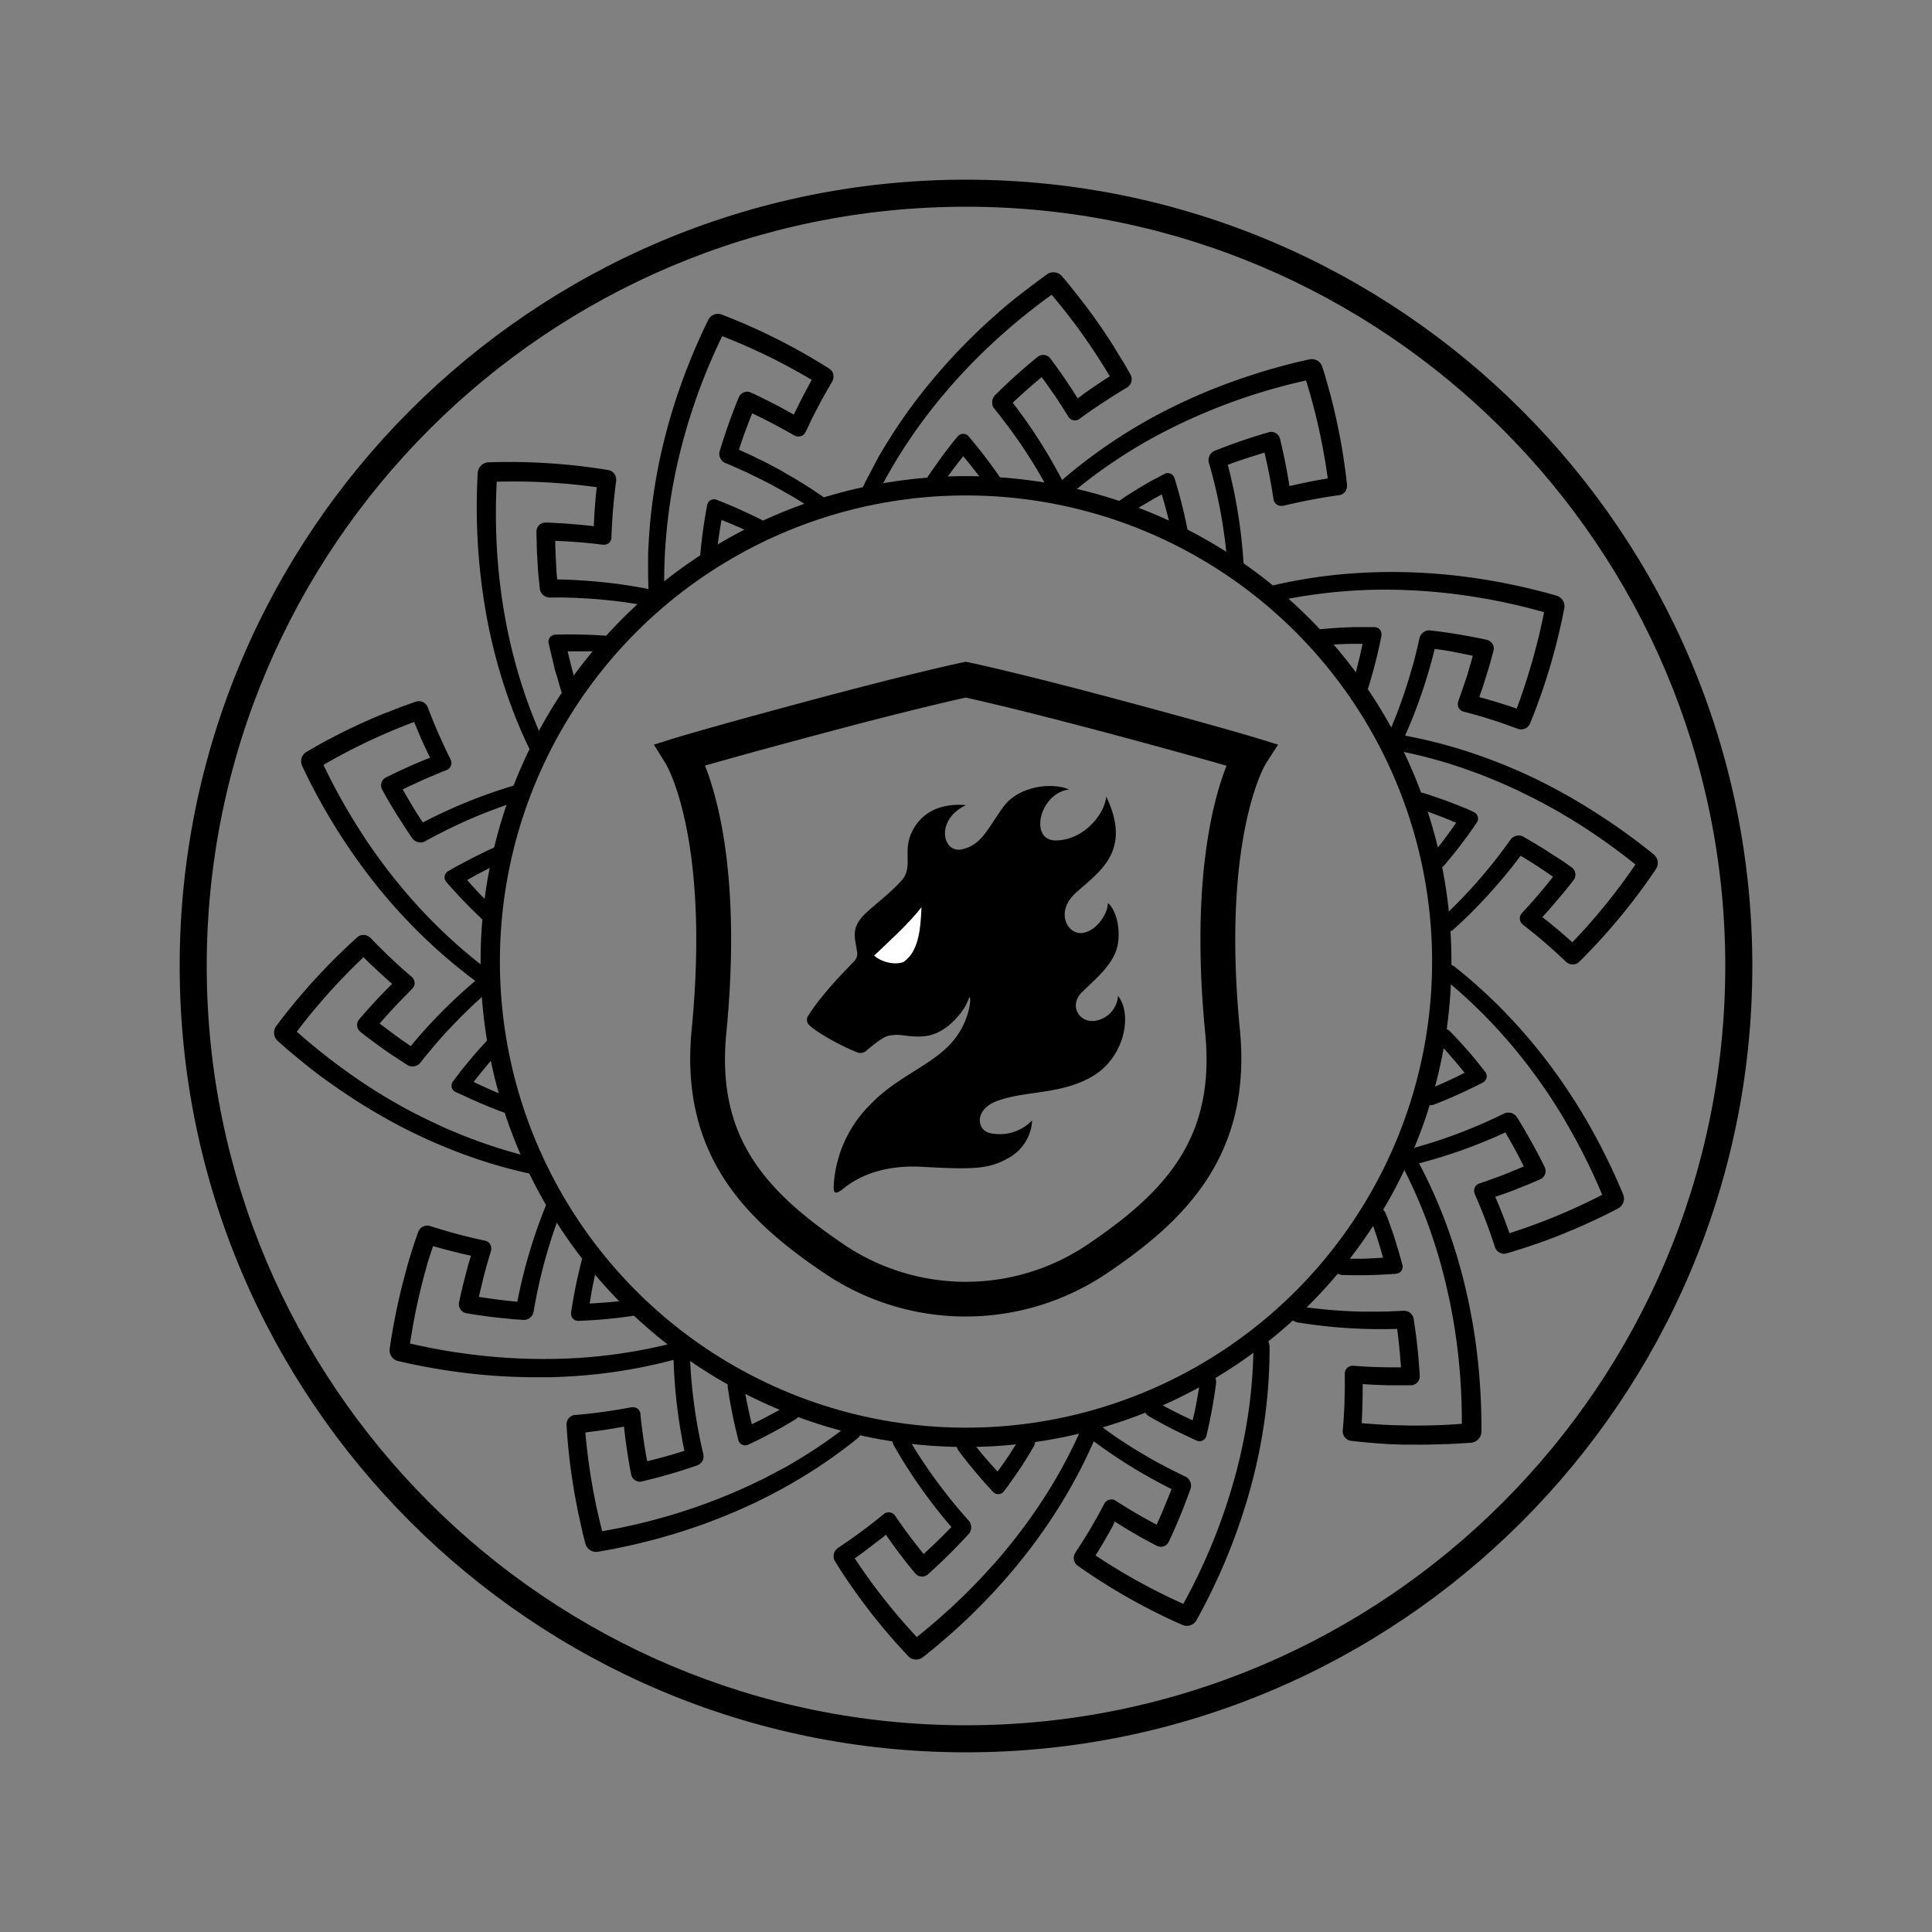 <svg xmlns="http://www.w3.org/2000/svg" id="Calque_1" data-name="Calque 1" viewBox="0 0 500 500"><rect x="0" y="0" width="500" height="500" fill="#808080" stroke="none"/><g><path d="M250,453.5C137.79,453.5,46.5,362.21,46.5,250S137.79,46.5,250,46.5,453.5,137.79,453.5,250,362.21,453.5,250,453.5Zm0-400C141.65,53.5,53.5,141.65,53.5,250S141.65,446.5,250,446.5,446.5,358.35,446.5,250,358.35,53.5,250,53.5Z"></path><g><g><path d="M381.38,210.15h0a1.92,1.92,0,0,1,1,1,1.74,1.74,0,0,1,0,1.38l0,0a2.24,2.24,0,0,1-.2.37c-.67,1-1.34,1.93-2,2.87s-1.39,1.88-2.08,2.8c-1.38,1.84-2.86,3.63-4.31,5.36a2.8,2.8,0,0,1-1.57.88,2.92,2.92,0,0,1-1.78-.19,1.54,1.54,0,0,1-.56-2.53q1.81-2.17,3.58-4.47c.57-.76,1.15-1.53,1.72-2.32s1.14-1.57,1.68-2.37c-.9-.38-1.79-.75-2.69-1.11l-1.34-.53-1.36-.51-2.69-1c-.9-.31-1.81-.61-2.71-.9a1.55,1.55,0,0,1-.89-2.43,3,3,0,0,1,3.21-1.21l1.63.52,1.62.55c1.08.37,2.18.75,3.27,1.16s2.15.82,3.23,1.26c.55.22,1.09.43,1.63.66Z"></path><path d="M329.42,151.51a131.7,131.7,0,0,1,17.19-2.83,143,143,0,0,1,18.14-.58,151.56,151.56,0,0,1,18.84,1.79,160.49,160.49,0,0,1,19.25,4.27,2.87,2.87,0,0,1,2,3.25q-.39,2-.81,3.93c-.29,1.3-.6,2.6-.91,3.88l-.47,1.91-.52,1.91c-.34,1.27-.69,2.52-1.06,3.76-.77,2.51-1.53,4.94-2.4,7.36-.44,1.21-.86,2.39-1.31,3.58s-.93,2.36-1.4,3.52a2.21,2.21,0,0,1-.45.7,2.5,2.5,0,0,1-2.47.73l-.23-.08-3.49-1.26c-1.16-.41-2.34-.79-3.5-1.16-2.31-.75-4.68-1.41-7-2l-.22-.07a2,2,0,0,1-1.12-1h0a1.51,1.51,0,0,1-.14-.35l0-.07a1.65,1.65,0,0,1-.06-.32,2.43,2.43,0,0,1,0-.27,1.75,1.75,0,0,1,.07-.44.94.94,0,0,1,.07-.22c.35-1,.67-1.91,1-2.87s.65-1.94,1-2.92.6-2,.89-2.95.58-2,.84-3c-1.66-.35-3.29-.67-4.94-1s-3.29-.55-4.91-.78a134.42,134.42,0,0,1-7.66,22.45,130.07,130.07,0,0,1,16.41,4.2,144.49,144.49,0,0,1,16.38,6.51A149.41,149.41,0,0,1,412.46,210,159.89,159.89,0,0,1,428,221.14a2.87,2.87,0,0,1,.56,3.77,158.3,158.3,0,0,1-19.85,24,2.72,2.72,0,0,1-.38.31l-.32.17-.16.06a1.91,1.91,0,0,1-.34.1l-.07,0a2.55,2.55,0,0,1-2.16-.64c-1.82-1.72-3.62-3.37-5.49-5-.93-.79-1.85-1.58-2.8-2.34s-1.89-1.52-2.84-2.26a1.22,1.22,0,0,1-.17-.15,2,2,0,0,1-.54-2.13,1.19,1.19,0,0,1,.08-.2,2.14,2.14,0,0,1,.23-.38l.15-.18c1.4-1.48,2.74-3,4.08-4.56l1-1.18,1-1.19q1-1.2,1.95-2.43c-2.77-1.93-5.56-3.76-8.4-5.45-.67.89-1.34,1.77-2,2.63s-1.39,1.73-2.09,2.57c-1.38,1.69-2.84,3.33-4.28,4.93-.71.79-1.47,1.58-2.21,2.35s-1.48,1.54-2.23,2.29-1.53,1.49-2.29,2.21-1.53,1.44-2.32,2.14a2.94,2.94,0,0,1-3.41.24,1.56,1.56,0,0,1-.22-2.59,131.24,131.24,0,0,0,18.44-20.93,2.81,2.81,0,0,1,.66-.63l.08-.05.24-.13a3.24,3.24,0,0,1,.52-.19h0a2.49,2.49,0,0,1,1.81.24c2.09,1.2,4.23,2.46,6.29,3.79,1,.66,2.1,1.34,3.13,2s2.05,1.41,3.08,2.13h0a2.53,2.53,0,0,1,.71.79,2.35,2.35,0,0,1,.27,1,2.43,2.43,0,0,1-.14.92h0a2.3,2.3,0,0,1-.35.63h0c-1.28,1.67-2.62,3.31-4,4.9l-1,1.19-1,1.17-2.07,2.3c.66.51,1.31,1,2,1.56l1.94,1.61c1.31,1.09,2.56,2.2,3.83,3.34a155,155,0,0,0,16.33-20.14,161.16,161.16,0,0,0-15.33-10.91,147.36,147.36,0,0,0-15.89-8.6l-2-.92c-.67-.3-1.33-.59-2-.87-1.36-.57-2.7-1.12-4-1.65s-2.71-1-4.05-1.5l-1-.35-1-.35-2-.66a129.29,129.29,0,0,0-16.17-4h0a1.54,1.54,0,0,1-1.21-2.3h0a128.48,128.48,0,0,0,5-12.78l.54-1.67c.18-.56.35-1.11.52-1.67.33-1.12.66-2.26,1-3.4s.6-2.29.89-3.45l.42-1.75.39-1.75a2.64,2.64,0,0,1,.25-.66h0a2.11,2.11,0,0,1,.21-.31,1.58,1.58,0,0,1,.12-.15l.12-.13a2.58,2.58,0,0,1,2.06-.75l1.83.22,1.81.24c1.21.17,2.43.36,3.66.56s2.43.42,3.65.66c.62.11,1.24.23,1.85.36l1.83.39h0a2.33,2.33,0,0,1,1.59,1.23,2.11,2.11,0,0,1,.24.9h0a2.52,2.52,0,0,1-.07.72h0c-.28,1-.55,2-.83,3.05s-.6,2-.9,3-.62,2-.94,3-.67,2-1,2.93l2.43.67,2.41.73c.8.24,1.62.5,2.43.76s1.6.54,2.4.81c.38-1,.76-2,1.1-3s.7-2,1-3l.5-1.53c.17-.51.32-1,.48-1.53.31-1,.62-2.06.92-3.1s.58-2.08.86-3.14.55-2.11.82-3.18.49-2.13.73-3.21.48-2.17.69-3.26c-1.55-.43-3.09-.84-4.61-1.23s-3.09-.74-4.61-1.08c-.76-.17-1.53-.33-2.3-.48l-2.29-.45c-1.52-.29-3.05-.54-4.57-.78a147,147,0,0,0-18-1.72,133.41,133.41,0,0,0-33.83,3.11,1.69,1.69,0,0,1-1.45-.29,1.65,1.65,0,0,1-.56-1.37A3,3,0,0,1,329.42,151.51Z"></path><path d="M355.65,162.29h0a1.9,1.9,0,0,1,1.34.53,1.84,1.84,0,0,1,.53,1.28v0a2.12,2.12,0,0,1,0,.42c-.22,1.14-.47,2.3-.73,3.44s-.52,2.25-.81,3.38-.59,2.24-.89,3.34l-.24.83-.24.82-.5,1.64a3,3,0,0,1-2.82,1.95,1.62,1.62,0,0,1-1.32-.66,1.68,1.68,0,0,1-.18-1.46c.27-.91.54-1.82.8-2.74s.5-1.84.73-2.78.48-1.87.69-2.81.42-1.89.62-2.84h-1.45l-1.46,0c-1,0-1.94.05-2.89.09s-1.93.1-2.88.16-1.89.13-2.83.21a1.55,1.55,0,0,1-1.78-1.9,3,3,0,0,1,2.48-2.36c2.26-.2,4.57-.39,6.87-.47l1.74-.07c.58,0,1.17,0,1.75,0C353.3,162.29,354.47,162.29,355.65,162.29Z"></path></g><g><path d="M301.3,122.69h0a1.81,1.81,0,0,1,2.5.68v0a2.3,2.3,0,0,1,.17.39c.68,2.26,1.33,4.48,1.88,6.74l.42,1.68c.13.56.26,1.11.38,1.68.25,1.12.48,2.24.7,3.35a3,3,0,0,1-1.54,3.06,1.55,1.55,0,0,1-2.33-1.16c-.19-.92-.39-1.84-.6-2.78s-.43-1.87-.67-2.79c-.47-1.85-1-3.74-1.54-5.59-.86.47-1.71.93-2.54,1.41s-1.68,1-2.5,1.47-1.63,1-2.44,1.5-1.61,1-2.39,1.55a1.67,1.67,0,0,1-1.45.25,1.6,1.6,0,0,1-1-1.07,3,3,0,0,1,1.06-3.26l1.42-1,.72-.48.72-.45c1-.62,1.94-1.22,2.94-1.82.5-.31,1-.6,1.49-.89l1.51-.86C299.23,123.81,300.26,123.22,301.3,122.69Z"></path><path d="M223,126.73l.93-1.93c.32-.64.64-1.29,1-1.92.66-1.27,1.35-2.54,2-3.82s1.45-2.51,2.21-3.78l.57-.94.59-.93,1.19-1.87A140.9,140.9,0,0,1,242.41,97a156.67,156.67,0,0,1,13.14-13.6c1.19-1.08,2.4-2.15,3.63-3.23S261.67,78.08,263,77l1-.78,1-.76,2-1.52c.66-.5,1.33-1,2-1.5l2-1.47a2.88,2.88,0,0,1,3.79.47c.87,1,1.72,2,2.56,3.08s1.66,2.09,2.47,3.13l1.2,1.56,1.18,1.59c.77,1.06,1.53,2.12,2.27,3.18s1.47,2.15,2.18,3.22l1.05,1.61c.35.54.69,1.09,1,1.63.68,1.09,1.34,2.18,2,3.26s1.27,2.2,1.89,3.29a2.3,2.3,0,0,1,.26.79,2.48,2.48,0,0,1-1,2.38,1.37,1.37,0,0,1-.2.13c-1.07.65-2.12,1.29-3.16,1.94s-2.08,1.34-3.09,2l-1.52,1-1.49,1c-1,.71-2,1.41-2.93,2.12l-.2.14a2,2,0,0,1-1.43.27h0a1.37,1.37,0,0,1-.36-.11l-.07,0a1.91,1.91,0,0,1-.28-.15l-.22-.17a1.6,1.6,0,0,1-.3-.33,1.27,1.27,0,0,1-.13-.19c-1.06-1.72-2.16-3.43-3.3-5.15-.58-.84-1.16-1.68-1.76-2.53l-.9-1.27-.92-1.26c-1.3,1.09-2.58,2.17-3.83,3.27s-2.47,2.24-3.67,3.36a133.28,133.28,0,0,1,12.78,20,135.72,135.72,0,0,1,28.82-19,150.12,150.12,0,0,1,16.94-7.06c2.95-1,5.95-2,9-2.85,1.53-.42,3.08-.84,4.64-1.24s3.13-.75,4.73-1.1A2.86,2.86,0,0,1,342.23,95l.6,1.92c.19.63.37,1.28.55,1.93.37,1.28.72,2.56,1.06,3.83s.64,2.56.94,3.84l.44,1.9.4,1.92c1.08,5.07,1.84,10.15,2.39,15.14a3.84,3.84,0,0,1,0,.48,1.91,1.91,0,0,1-.07.36,1.09,1.09,0,0,1-.05.17,2.26,2.26,0,0,1-.13.33l0,.07a2.49,2.49,0,0,1-1.84,1.27,143.39,143.39,0,0,0-14.41,2.74l-.23,0a2,2,0,0,1-1.16-.17,1.88,1.88,0,0,1-.84-.74,1.18,1.18,0,0,1-.11-.19,2.86,2.86,0,0,1-.15-.41c0-.08,0-.16-.05-.23-.15-1-.3-2-.47-3s-.36-2-.55-3l-.3-1.52-.32-1.51c-.22-1-.45-2-.68-3-3.24,1-6.41,2-9.5,3.16a133.21,133.21,0,0,1,4.08,25.55,3,3,0,0,1-1.94,2.82,1.63,1.63,0,0,1-1.46-.15,1.61,1.61,0,0,1-.69-1.3,131.11,131.11,0,0,0-4.88-27.46,2.54,2.54,0,0,1-.08-.91v-.08a2.56,2.56,0,0,1,.05-.27,2.37,2.37,0,0,1,.18-.53v0a2.54,2.54,0,0,1,1.32-1.28c1.12-.45,2.26-.88,3.41-1.31l1.73-.64,1.74-.61c1.17-.39,2.35-.79,3.54-1.17s2.39-.73,3.6-1.08h0a2.26,2.26,0,0,1,2,.34,2.13,2.13,0,0,1,.63.67h0a2.5,2.5,0,0,1,.28.67h0c1,4.1,1.81,8.21,2.45,12.26,1.62-.39,3.25-.73,4.91-1.08s3.31-.62,5-.91A156.29,156.29,0,0,0,338,98.47a151.52,151.52,0,0,0-34.71,12.25,131.78,131.78,0,0,0-28.21,18.87h0a1.67,1.67,0,0,1-1.41.46,1.65,1.65,0,0,1-1.14-1h0a126.63,126.63,0,0,0-6.88-11.88c-1.27-2-2.6-3.87-4-5.8-.35-.48-.7-1-1.06-1.42l-1.08-1.42c-.73-.94-1.47-1.91-2.23-2.83a2.28,2.28,0,0,1-.36-.6h0a2.53,2.53,0,0,1-.12-.36,1.16,1.16,0,0,1,0-.18,1.1,1.1,0,0,1,0-.18,2.55,2.55,0,0,1,.7-2.08c.86-.88,1.73-1.7,2.62-2.55l1.35-1.27,1.37-1.25c1.83-1.63,3.73-3.29,5.68-4.85h0a2.31,2.31,0,0,1,1.94-.48,2,2,0,0,1,.86.37h0a2.51,2.51,0,0,1,.52.51h0c1.26,1.7,2.48,3.38,3.66,5.12.59.86,1.16,1.73,1.73,2.58s1.12,1.75,1.66,2.62l2-1.48,2.07-1.43,2.11-1.42c.71-.47,1.42-.92,2.14-1.38a154.14,154.14,0,0,0-15.05-21.11c-20.79,15-36.34,33.57-45.84,53.2a1.74,1.74,0,0,1-1.12,1,1.67,1.67,0,0,1-1.42-.42A3,3,0,0,1,223,126.73Z"></path><path d="M247.82,113h0a1.83,1.83,0,0,1,2.58-.34l0,0a1.64,1.64,0,0,1,.3.29c.76.91,1.51,1.82,2.24,2.72L254,117l1.07,1.39c.7.93,1.38,1.85,2.05,2.77s1.33,1.89,2,2.83a3,3,0,0,1-.23,3.41,1.65,1.65,0,0,1-1.34.63,1.52,1.52,0,0,1-.68-.22,1.81,1.81,0,0,1-.58-.56c-2.16-3.11-4.49-6.19-7-9.18-.61.76-1.21,1.53-1.8,2.29s-1.17,1.55-1.74,2.32-1.12,1.55-1.67,2.33-1.08,1.58-1.6,2.37a1.63,1.63,0,0,1-1.25.79,1.67,1.67,0,0,1-1.35-.59,3,3,0,0,1-.29-3.41l.94-1.44c.32-.48.65-.94,1-1.41.66-.94,1.32-1.89,2-2.83s1.38-1.85,2.09-2.78S247.07,113.87,247.82,113Z"></path></g><g><path d="M183,130.77h0a1.82,1.82,0,0,1,2.1-1.53h0a2,2,0,0,1,.4.12c2.21.87,4.34,1.74,6.46,2.72,1,.48,2.09.95,3.12,1.46s2.06,1,3.07,1.54a3,3,0,0,1,1.42,3.11,1.55,1.55,0,0,1-2.35,1.11c-3.37-1.71-6.88-3.32-10.49-4.75-.17,1-.33,1.91-.48,2.86s-.28,1.92-.41,2.87-.25,1.89-.34,2.85-.2,1.9-.28,2.84a1.55,1.55,0,0,1-2.18,1.41,3,3,0,0,1-1.89-2.85A129.79,129.79,0,0,1,183,130.77Z"></path><path d="M137.33,194.47a128.16,128.16,0,0,1-6.57-16.12,142.42,142.42,0,0,1-4.59-17.56,157.49,157.49,0,0,1-2.53-38.48,2.9,2.9,0,0,1,2.73-2.66,158.8,158.8,0,0,1,31.07,2,2.59,2.59,0,0,1,.78.28,2.48,2.48,0,0,1,1.25,2.25,1.94,1.94,0,0,1,0,.24c-.34,2.45-.59,4.92-.81,7.35-.1,1.21-.18,2.44-.25,3.65s-.13,2.4-.17,3.62a1.77,1.77,0,0,1,0,.23,2,2,0,0,1-.69,1.29h0a1.69,1.69,0,0,1-.31.21l-.06,0a1.88,1.88,0,0,1-.3.12l-.27.07a2.12,2.12,0,0,1-.44,0l-.23,0c-1-.12-2-.24-3-.34l-1.53-.16-1.53-.13-3.08-.22-3.1-.15c0,.85,0,1.69.05,2.52s.06,1.68.11,2.52.08,1.66.13,2.48.13,1.66.2,2.48c4.06.06,8.08.33,12,.73,1,.1,2,.23,3,.35s1.93.25,2.9.4l2.89.47,1.42.25,1.43.28c-.05-1.38-.09-2.79-.1-4.18s0-2.8,0-4.22.1-2.82.18-4.25l.07-1.08.08-1.06.17-2.15a145.84,145.84,0,0,1,2.69-17.43,152.5,152.5,0,0,1,5-17.65l.79-2.21c.27-.75.54-1.49.83-2.22.57-1.46,1.16-2.94,1.77-4.42s1.26-2.92,1.92-4.4c.33-.74.68-1.46,1-2.19l1.06-2.19a2.74,2.74,0,0,1,1.51-1.37,2.82,2.82,0,0,1,2,0,156.76,156.76,0,0,1,27.83,14,2.28,2.28,0,0,1,.38.3,2.09,2.09,0,0,1,.24.28.71.71,0,0,1,.1.14,1.87,1.87,0,0,1,.17.31l0,.07a2.51,2.51,0,0,1-.15,2.23c-.64,1.08-1.26,2.16-1.86,3.23-.3.53-.6,1.06-.9,1.61l-.86,1.63c-.57,1.08-1.13,2.15-1.67,3.24s-1,2.19-1.56,3.27a1.39,1.39,0,0,1-.11.21,2,2,0,0,1-2,1l-.21,0a2.35,2.35,0,0,1-.42-.15l-.21-.1c-3.5-2-7.13-3.93-10.91-5.71-.63,1.56-1.23,3.14-1.81,4.69-.29.78-.56,1.57-.83,2.36s-.54,1.57-.79,2.35c1,.45,2,.92,3,1.38s2,1,3,1.45,1.94,1,2.9,1.5,1.92,1,2.85,1.57,1.87,1.07,2.79,1.63,1.83,1.1,2.73,1.66,1.79,1.16,2.66,1.75l1.31.87,1.29.91a3,3,0,0,1,1,3.27,1.55,1.55,0,0,1-2.47.79l-1.4-1c-.47-.32-.94-.62-1.42-.93-.95-.62-1.91-1.23-2.89-1.84s-1.95-1.17-3-1.75l-1.51-.87-1.52-.83c-1-.55-2.05-1.1-3.1-1.64s-2.1-1-3.17-1.55c-.53-.26-1.08-.52-1.61-.76l-1.63-.73c-1.09-.48-2.19-1-3.3-1.42a2.49,2.49,0,0,1-.77-.5l-.06-.06-.18-.21a2.09,2.09,0,0,1-.3-.47v0a2.49,2.49,0,0,1-.18-1.82c.35-1.17.72-2.32,1.1-3.49l.58-1.76c.19-.58.4-1.16.61-1.74.41-1.16.84-2.33,1.28-3.5s.92-2.31,1.39-3.48h0a2.31,2.31,0,0,1,1.5-1.35,2.38,2.38,0,0,1,.92-.07h0a2.18,2.18,0,0,1,.69.2h0c1,.44,1.91.88,2.85,1.35s1.88.93,2.81,1.41l1.38.71,1.37.74c.92.5,1.82,1,2.71,1.51,1.42-3,3-6,4.63-9A154.09,154.09,0,0,0,186.91,87a151.8,151.8,0,0,0-12,34.8,138.55,138.55,0,0,0-2.53,17.16A131.53,131.53,0,0,0,172,155.6h0a1.63,1.63,0,0,1-.53,1.38,1.72,1.72,0,0,1-1.45.31h0c-1.1-.22-2.21-.44-3.33-.64-.56-.11-1.12-.2-1.68-.29l-1.69-.26c-2.28-.36-4.55-.62-6.89-.86-1.15-.11-2.31-.2-3.48-.29l-1.77-.11-1.76-.09c-1.18-.05-2.38-.09-3.57-.11s-2.39,0-3.59,0a2.69,2.69,0,0,1-.7-.1h0a2.09,2.09,0,0,1-.35-.13l-.17-.09-.15-.09a2.5,2.5,0,0,1-1.18-1.84c-.13-1.21-.26-2.42-.37-3.65s-.18-2.44-.25-3.68l-.11-1.86-.07-1.86c0-1.24-.07-2.5-.08-3.76h0a2.34,2.34,0,0,1,.85-1.81,2.5,2.5,0,0,1,.82-.44h0a2.07,2.07,0,0,1,.71-.09h0c1.06,0,2.12.09,3.16.14s2.08.11,3.13.2,2.08.17,3.11.27l1.53.15,1.54.18q.19-5,.75-10.09a156,156,0,0,0-25.88-1.42,158.94,158.94,0,0,0,.14,18.8A149.64,149.64,0,0,0,131,161.37a138.35,138.35,0,0,0,4.34,16.81,128.24,128.24,0,0,0,6.19,15.47,1.54,1.54,0,0,1-1.16,2.32A3,3,0,0,1,137.33,194.47Z"></path><path d="M142,166.53h0a1.81,1.81,0,0,1,1.35-2.23h0a2.65,2.65,0,0,1,.42-.06,129.94,129.94,0,0,1,13.87.35,3,3,0,0,1,2.53,2.31,1.73,1.73,0,0,1-.34,1.44,1.68,1.68,0,0,1-1.4.5l-1.42-.1-1.42-.07-2.88-.11c-1,0-1.92,0-2.89,0s-1.94,0-2.91,0c.87,3.81,1.87,7.51,3,11.12a1.55,1.55,0,0,1-1.46,2.15,3,3,0,0,1-2.85-1.9c-.37-1.08-.71-2.17-1-3.26s-.66-2.22-1-3.33C143.1,171.1,142.52,168.82,142,166.53Z"></path></g><g><path d="M115.54,228.29h0a1.82,1.82,0,0,1,.12-2.59l0,0a2.3,2.3,0,0,1,.34-.25c1-.59,2-1.16,3.07-1.72l1.53-.83,1.55-.8q1.55-.78,3.09-1.53c1-.49,2.08-1,3.12-1.43a3,3,0,0,1,3.32.82,1.65,1.65,0,0,1,.38,1.43,1.41,1.41,0,0,1-.34.62,1.75,1.75,0,0,1-.64.47l-2.58,1.21-1.3.63L126,225l-2.57,1.34c-.86.46-1.68.94-2.53,1.42.64.73,1.29,1.45,1.93,2.16s1.33,1.42,2,2.11,1.32,1.37,2,2,1.37,1.34,2.06,2a1.57,1.57,0,0,1-.26,2.59,3,3,0,0,1-3.41-.31A130.61,130.61,0,0,1,115.54,228.29Z"></path><path d="M136.85,303.68a128.85,128.85,0,0,1-16.7-4.89,140.5,140.5,0,0,1-16.6-7.34,150.22,150.22,0,0,1-16.17-9.81l-2-1.4-1-.71-1-.73q-2-1.46-3.91-3t-3.83-3.14c-.65-.53-1.27-1.07-1.9-1.62l-1.88-1.66a2.74,2.74,0,0,1-.91-1.83,2.81,2.81,0,0,1,.53-2l1.21-1.6.61-.8.62-.78c.83-1.05,1.67-2.08,2.5-3.09s1.71-2,2.56-3,1.71-2,2.6-2.92c1.78-1.91,3.52-3.77,5.36-5.57.91-.9,1.81-1.78,2.73-2.65s1.86-1.73,2.79-2.57a2.25,2.25,0,0,1,.71-.43,2.47,2.47,0,0,1,2.53.42.93.93,0,0,1,.18.16c.87.9,1.73,1.79,2.6,2.65s1.77,1.73,2.65,2.57c1.76,1.68,3.6,3.3,5.41,4.86l.17.16a2.08,2.08,0,0,1,.58,1.35h0a1.53,1.53,0,0,1,0,.37l0,.07a1.58,1.58,0,0,1-.09.31,1.12,1.12,0,0,1-.11.25,1.72,1.72,0,0,1-.25.37l-.16.17L105.6,257l-1.07,1.08c-.71.72-1.42,1.46-2.13,2.21s-1.4,1.5-2.09,2.27-1.38,1.54-2.06,2.33c1.33,1,2.69,2,4,3q1,.74,2,1.44l2.05,1.4A135.2,135.2,0,0,1,123,253.84c-1.13-.82-2.22-1.67-3.31-2.54s-2.21-1.76-3.27-2.67-2.16-1.85-3.22-2.8-2.1-1.93-3.15-2.93a142.9,142.9,0,0,1-12-13,155.66,155.66,0,0,1-19.86-31.7,2.85,2.85,0,0,1-.13-2,2.78,2.78,0,0,1,1.26-1.61c1.16-.68,2.32-1.34,3.48-2s2.35-1.27,3.52-1.88,2.34-1.21,3.52-1.78,2.35-1.14,3.54-1.68c2.38-1.08,4.72-2.11,7.11-3l1.77-.71,1.79-.67c1.19-.44,2.38-.86,3.56-1.27a2,2,0,0,1,.47-.12h.53a2.25,2.25,0,0,1,.36.06l.07,0a2.5,2.5,0,0,1,1.66,1.51c.45,1.17.9,2.32,1.36,3.46.22.57.46,1.14.71,1.7l.73,1.69c1,2.24,2,4.45,3.08,6.59l.09.21a2,2,0,0,1-.43,2.16l-.16.14a2.49,2.49,0,0,1-.38.25l-.22.09c-1,.36-1.88.75-2.82,1.14s-1.88.79-2.82,1.2-1.87.85-2.81,1.28-1.88.89-2.81,1.35q1.26,2.21,2.54,4.34t2.67,4.21a132.76,132.76,0,0,1,24-9.69,3,3,0,0,1,3.18,1.27,1.54,1.54,0,0,1-.93,2.42c-1.09.32-2.15.66-3.23,1s-2.17.72-3.24,1.12c-2.14.78-4.31,1.61-6.44,2.52l-1.61.69-.81.36-.79.36c-1.06.49-2.13,1-3.2,1.51-.54.25-1.06.52-1.59.79l-1.58.81c-1.06.55-2.14,1.11-3.17,1.7a2.48,2.48,0,0,1-.87.29h-.36a2.67,2.67,0,0,1-.56-.06h0a2.55,2.55,0,0,1-1.53-1c-.71-1-1.37-2-2-3l-1-1.55q-.51-.78-1-1.56c-.65-1.05-1.29-2.11-1.93-3.19l-.47-.81-.47-.81-.91-1.64h0a2.34,2.34,0,0,1-.13-2,2.23,2.23,0,0,1,.52-.77h0a2.52,2.52,0,0,1,.59-.42h0l2.83-1.39c1-.45,1.91-.88,2.86-1.31s1.89-.85,2.85-1.25,1.91-.79,2.87-1.17c-.76-1.5-1.45-3-2.15-4.55-.34-.77-.69-1.55-1-2.33s-.66-1.56-1-2.35a154.89,154.89,0,0,0-23.45,11.1,156,156,0,0,0,9.12,16.47l1.24,1.93c.42.64.83,1.28,1.27,1.91q1.29,1.89,2.61,3.71c1.79,2.45,3.58,4.8,5.48,7.08a134.64,134.64,0,0,0,24.68,23.35h0a1.71,1.71,0,0,1,.75,1.28,1.65,1.65,0,0,1-.66,1.33h0l-1.3,1.09-1.28,1.11c-.85.75-1.7,1.52-2.55,2.3s-1.66,1.57-2.49,2.37l-1.25,1.23-1.21,1.24c-.81.83-1.61,1.68-2.42,2.54s-1.57,1.74-2.35,2.63l-1.17,1.35-1.14,1.37c-.76.91-1.51,1.85-2.27,2.79a2.32,2.32,0,0,1-.5.49h0a3.37,3.37,0,0,1-.32.19l-.17.08-.17.06a2.57,2.57,0,0,1-2.19-.23c-1-.65-2-1.31-3.06-2l-1.53-1-1.51-1.06c-1-.71-2-1.44-3-2.18s-2-1.51-3-2.29h0a2.27,2.27,0,0,1-.9-1.79,2.47,2.47,0,0,1,.18-.92h0a2.15,2.15,0,0,1,.38-.61h0c.69-.81,1.37-1.6,2.07-2.38s1.41-1.56,2.12-2.32c1.4-1.53,2.87-3,4.32-4.46-1.28-1.09-2.5-2.21-3.74-3.36q-.93-.85-1.86-1.74c-.6-.58-1.21-1.18-1.81-1.78A156.78,156.78,0,0,0,76.81,267a163.39,163.39,0,0,0,14.78,11.63A145,145,0,0,0,107.05,288l2,1,1,.49,1,.49c1.32.63,2.63,1.24,3.94,1.84s2.66,1.15,4,1.69c.65.28,1.32.54,2,.8l2,.75a127.78,127.78,0,0,0,16,4.79,1.53,1.53,0,0,1,1.09,2.35A3,3,0,0,1,136.85,303.68Z"></path><path d="M117.93,282.63h0a1.82,1.82,0,0,1-.9-2.44v0a2.32,2.32,0,0,1,.22-.36L119.4,277l1.1-1.35,1.12-1.34c1.47-1.77,3-3.49,4.56-5.15a2.81,2.81,0,0,1,1.61-.8,2.93,2.93,0,0,1,1.78.28,1.54,1.54,0,0,1,.42,2.56c-1.27,1.38-2.54,2.82-3.78,4.29-.61.73-1.22,1.47-1.83,2.23l-.91,1.14c-.31.38-.6.76-.89,1.15,1.76.84,3.49,1.65,5.28,2.4.88.38,1.76.75,2.64,1.1s1.78.7,2.67,1a1.63,1.63,0,0,1,1,1,1.67,1.67,0,0,1-.28,1.44,3,3,0,0,1-3.26,1.05l-1.61-.6-1.59-.62-3.2-1.32c-1.06-.46-2.11-.93-3.18-1.42l-1.59-.74Z"></path></g><g><path d="M149.75,341.84h0a2.09,2.09,0,0,1-.76-.11,1.75,1.75,0,0,1-.6-.36,1.83,1.83,0,0,1-.59-1.25v0a2,2,0,0,1,0-.42c.08-.58.17-1.15.26-1.73l.3-1.74c.21-1.15.41-2.28.64-3.42.48-2.28,1-4.5,1.56-6.71A3,3,0,0,1,153.3,324a1.59,1.59,0,0,1,1.34.59,1.66,1.66,0,0,1,.26,1.45c-.23.92-.45,1.85-.67,2.78s-.41,1.86-.6,2.81-.39,1.9-.55,2.84l-.48,2.87,1.45-.07,1.46-.1c1-.07,1.93-.14,2.88-.23s1.92-.19,2.86-.3,1.89-.22,2.83-.35a1.55,1.55,0,0,1,1.86,1.82,3,3,0,0,1-2.37,2.47c-2.23.31-4.54.61-6.83.81-1.15.1-2.32.21-3.48.27S150.93,341.79,149.75,341.84Z"></path><path d="M222,372.19a131.27,131.27,0,0,1-14.23,10,136.57,136.57,0,0,1-16.09,8.4,150.67,150.67,0,0,1-17.76,6.54c-1.53.45-3.1.91-4.67,1.32s-3.16.81-4.77,1.19-3.21.71-4.84,1.05c-.82.17-1.63.32-2.46.47l-2.47.44a2.89,2.89,0,0,1-3.2-2.07l-.5-1.94c-.16-.65-.31-1.31-.46-2q-.45-2-.87-3.87c-.26-1.3-.51-2.6-.75-3.88-.12-.65-.24-1.29-.35-1.93l-.31-1.93a152.15,152.15,0,0,1-1.65-15.24,2.23,2.23,0,0,1,.1-.82,2.48,2.48,0,0,1,1.91-1.72l.24,0a141.93,141.93,0,0,0,14.53-2l.23,0a2,2,0,0,1,1.41.39h0a2.16,2.16,0,0,1,.27.25l0,.06a2.48,2.48,0,0,1,.19.26c0,.08.09.16.12.24a2,2,0,0,1,.13.43,1.57,1.57,0,0,1,0,.23c.1,1,.2,2,.33,3s.26,2,.4,3l.22,1.53c.08.51.17,1,.25,1.52q.25,1.53.54,3.06,4.92-1.2,9.64-2.69a135.44,135.44,0,0,1-2.81-23.55,133.35,133.35,0,0,1-16.61,3.3c-1.43.18-2.88.37-4.32.51s-2.9.27-4.38.38-2.93.17-4.42.24l-2.23.07-2.24,0a154.62,154.62,0,0,1-18.34-.95A163,163,0,0,1,103,352.23a2.86,2.86,0,0,1-2.15-3.14c.19-1.34.4-2.66.62-4s.47-2.63.72-3.92l.38-1.94.42-1.93c.29-1.28.58-2.55.88-3.81.65-2.53,1.29-5,2-7.46.38-1.23.74-2.43,1.14-3.64s.81-2.41,1.23-3.59a2.48,2.48,0,0,1,.2-.44l.21-.29.12-.13a2,2,0,0,1,.27-.23l.06-.05a2.5,2.5,0,0,1,2.21-.36c1.19.38,2.37.74,3.55,1.09s2.38.68,3.56,1c2.34.64,4.74,1.18,7.07,1.69l.22.06a2,2,0,0,1,1.42,1.68,1.7,1.7,0,0,1,0,.22,2.18,2.18,0,0,1,0,.44l-.06.23c-.31,1-.58,1.94-.87,2.92s-.55,2-.82,3-.5,2-.74,3-.49,2-.7,3c1.68.26,3.33.51,5,.72s3.3.38,4.94.54a134.36,134.36,0,0,1,7.36-24.81,3,3,0,0,1,3-1.71,1.55,1.55,0,0,1,1.32,2.24,125.7,125.7,0,0,0-4.38,13l-.47,1.7c-.15.56-.29,1.12-.43,1.69-.28,1.14-.56,2.29-.82,3.45s-.49,2.31-.72,3.48c-.12.59-.24,1.18-.34,1.77l-.31,1.77a2.55,2.55,0,0,1-.31.85l-.05.08a1.77,1.77,0,0,1-.16.22,3,3,0,0,1-.39.4l0,0a2.52,2.52,0,0,1-1.74.57l-1.83-.13c-.61,0-1.21-.1-1.82-.16-1.22-.11-2.44-.24-3.68-.37s-2.45-.31-3.68-.49c-.62-.08-1.25-.17-1.86-.27l-1.85-.3h0a2.35,2.35,0,0,1-1.65-1.16,2,2,0,0,1-.28-.88h0a2.19,2.19,0,0,1,0-.72h0c.22-1,.44-2.06.68-3.08q.17-.76.36-1.53l.39-1.52c.26-1,.52-2,.79-3s.58-2,.87-3l-2.45-.55-2.44-.61-2.46-.64-2.45-.7c-.32,1-.65,2-1,3s-.6,2-.89,3.06l-.43,1.55c-.14.52-.27,1-.4,1.55-.26,1-.52,2.09-.77,3.14s-.48,2.11-.71,3.18-.45,2.14-.66,3.22-.39,2.15-.58,3.24-.37,2.19-.53,3.29c1.57.35,3.12.69,4.67,1s3.11.59,4.65.86l2.32.37,2.31.33c1.53.22,3.07.4,4.6.57a149.2,149.2,0,0,0,18,.85A133.85,133.85,0,0,0,176.4,347h0a1.64,1.64,0,0,1,1.46.22,1.61,1.61,0,0,1,.63,1.33h0A131.4,131.4,0,0,0,182,376.25a2.38,2.38,0,0,1,.07.7h0a1.65,1.65,0,0,1-.05.38c0,.06,0,.12,0,.18l-.06.17a2.55,2.55,0,0,1-1.54,1.57c-1.15.4-2.3.77-3.47,1.15l-1.76.56-1.77.51c-1.19.35-2.39.68-3.6,1l-3.63.91h0a2.29,2.29,0,0,1-2-.42,2.43,2.43,0,0,1-.61-.71v0a2.49,2.49,0,0,1-.24-.68h0c-.81-4.14-1.41-8.28-1.85-12.36-1.64.31-3.29.58-5,.84s-3.34.46-5,.67a157.15,157.15,0,0,0,4.35,25.55,151.56,151.56,0,0,0,35.27-10.55l2-.9c.67-.3,1.34-.62,2-.94l2-.95c.65-.32,1.29-.65,1.94-1,1.28-.67,2.55-1.35,3.8-2s2.48-1.43,3.7-2.15a128.67,128.67,0,0,0,13.69-9.5,1.54,1.54,0,0,1,2.52.61A3,3,0,0,1,222,372.19Z"></path><path d="M193.69,373.86h0a1.83,1.83,0,0,1-2.47-.81v0a1.9,1.9,0,0,1-.14-.4c-.58-2.3-1.11-4.54-1.56-6.83l-.33-1.7c-.11-.56-.21-1.12-.31-1.69q-.28-1.71-.54-3.39a3,3,0,0,1,1.7-3,1.54,1.54,0,0,1,2.26,1.26c.15.93.31,1.87.47,2.81s.34,1.89.53,2.82c.39,1.87.8,3.79,1.28,5.66l2.6-1.28c.86-.44,1.72-.89,2.57-1.35s1.68-.9,2.51-1.38,1.65-.95,2.46-1.43a1.68,1.68,0,0,1,1.47-.18,1.63,1.63,0,0,1,.95,1.12,3,3,0,0,1-1.21,3.2A129.47,129.47,0,0,1,193.69,373.86Z"></path></g><g><path d="M259.85,385.89h0a1.82,1.82,0,0,1-2.56.46h0a2.15,2.15,0,0,1-.32-.29c-.8-.86-1.59-1.73-2.36-2.6l-.58-.65-.57-.67-1.13-1.33c-.74-.89-1.47-1.76-2.18-2.67s-1.42-1.82-2.1-2.72a3,3,0,0,1,.06-3.43,1.56,1.56,0,0,1,2.61,0c.58.75,1.17,1.5,1.76,2.24s1.21,1.51,1.82,2.24,1.25,1.46,1.89,2.19l1,1.1c.32.36.65.71,1,1.07,1.14-1.59,2.25-3.15,3.3-4.77.53-.81,1-1.61,1.56-2.41s1-1.64,1.48-2.45a1.56,1.56,0,0,1,2.58-.31,3,3,0,0,1,.46,3.39l-.87,1.48-.9,1.45c-.61,1-1.23,2-1.86,2.93s-1.29,1.91-2,2.87l-1,1.44Z"></path><path d="M328.56,348.34a132.1,132.1,0,0,1-1.06,17.38,137.79,137.79,0,0,1-3.45,17.82,155,155,0,0,1-14.41,35.78,2.87,2.87,0,0,1-3.62,1.22,157,157,0,0,1-27.11-15.33,2.46,2.46,0,0,1-.73-3.16,1.13,1.13,0,0,1,.12-.21c1.37-2.1,2.69-4.15,3.93-6.28.62-1.06,1.23-2.09,1.82-3.16s1.16-2.13,1.72-3.19a.82.82,0,0,1,.12-.2,1.83,1.83,0,0,1,.52-.55,1.88,1.88,0,0,1,.65-.32h0a2.38,2.38,0,0,1,.37-.06h.07a1.22,1.22,0,0,1,.33,0,1.32,1.32,0,0,1,.26,0,2.41,2.41,0,0,1,.42.16l.2.12c3.4,2.21,6.93,4.27,10.62,6.23.71-1.53,1.38-3.08,2-4.6.33-.76.64-1.54.95-2.31s.61-1.54.91-2.31A133.54,133.54,0,0,1,283.07,373,131.05,131.05,0,0,1,275.3,388a142.21,142.21,0,0,1-10,14.5,152.6,152.6,0,0,1-12.19,13.71l-1.67,1.65-.85.83-.86.81q-1.71,1.61-3.5,3.21c-2.38,2.09-4.85,4.19-7.4,6.18a2.86,2.86,0,0,1-1.95.59,2.83,2.83,0,0,1-1.84-.87c-.92-1-1.83-2-2.71-2.95s-1.76-2-2.62-3l-1.27-1.5-1.25-1.54c-.83-1-1.64-2-2.43-3.06s-1.57-2.07-2.33-3.11l-1.13-1.56-1.1-1.58c-.73-1.05-1.45-2.1-2.14-3.15s-1.38-2.14-2-3.2a2.92,2.92,0,0,1-.22-.43,2.58,2.58,0,0,1-.09-.35l0-.17a2.17,2.17,0,0,1,0-.36v-.08a2.51,2.51,0,0,1,1.1-1.95c1-.69,2.06-1.39,3.07-2.09s2-1.44,3-2.17l1.47-1.09,1.44-1.12c1-.75,1.9-1.51,2.82-2.26l.19-.14a2,2,0,0,1,2.2-.06l.18.12a3.11,3.11,0,0,1,.32.31l.14.19c.56.85,1.15,1.67,1.74,2.5s1.19,1.65,1.81,2.48c1.22,1.64,2.5,3.26,3.81,4.89q1.88-1.73,3.67-3.45c1.19-1.17,2.36-2.36,3.51-3.53A133.85,133.85,0,0,1,231.28,374a2.94,2.94,0,0,1,.51-3.38,1.55,1.55,0,0,1,2.58.36l.42.74.43.72.87,1.46.89,1.45c.31.49.61,1,.92,1.45,1.25,1.91,2.55,3.85,3.91,5.71a136.61,136.61,0,0,0,8.92,11.06,2.33,2.33,0,0,1,.47.78l0,.09a2,2,0,0,1,.08.26,2.6,2.6,0,0,1,.06.56v0a2.51,2.51,0,0,1-.63,1.72c-3.28,3.57-6.79,7.09-10.53,10.43h0a2.32,2.32,0,0,1-2.8.24h0a2.45,2.45,0,0,1-.54-.48h0l-2-2.45c-.65-.82-1.29-1.67-1.92-2.49s-1.25-1.66-1.85-2.5-1.21-1.69-1.79-2.54c-.65.53-1.3,1.06-2,1.58s-1.32,1-2,1.53l-2,1.52c-.69.51-1.38,1-2.07,1.48a155.38,155.38,0,0,0,16.05,20.37,160.2,160.2,0,0,0,14-12.55q1.62-1.65,3.18-3.3c1-1.12,2.05-2.25,3.05-3.37s2-2.28,2.91-3.43l1.41-1.72c.46-.57.92-1.17,1.37-1.75l1.34-1.75c.44-.59.88-1.17,1.31-1.77.86-1.19,1.69-2.38,2.51-3.57,1.62-2.41,3.16-4.8,4.6-7.26a126.49,126.49,0,0,0,7.52-14.87h0a2,2,0,0,1,.46-.66,1.43,1.43,0,0,1,.62-.35,1.62,1.62,0,0,1,1.43.35h0l1.35,1,1.37,1c.92.67,1.85,1.33,2.8,2s1.89,1.27,2.86,1.9l1.47.94,1.48.91c1,.6,2,1.2,3,1.78s2,1.15,3.09,1.71l1.57.84,1.59.8c1.06.53,2.15,1.07,3.23,1.58a2.33,2.33,0,0,1,.59.39h0a2.23,2.23,0,0,1,.26.27l.11.15.1.15a2.54,2.54,0,0,1,.27,2.18c-.4,1.15-.82,2.28-1.26,3.43l-.66,1.73c-.23.58-.46,1.14-.7,1.71-.47,1.14-.95,2.28-1.45,3.43s-1,2.27-1.56,3.41h0a2.28,2.28,0,0,1-1.55,1.27,2.12,2.12,0,0,1-.94,0h0a2.48,2.48,0,0,1-.68-.23h0c-.94-.49-1.87-1-2.79-1.49s-1.83-1-2.73-1.55c-1.8-1-3.58-2.13-5.31-3.22L288,394.9l-.61,1.1c-.4.73-.82,1.46-1.24,2.19-.84,1.48-1.72,2.9-2.62,4.36a155.56,155.56,0,0,0,22.71,12.53,151.13,151.13,0,0,0,13.71-34.17,137.9,137.9,0,0,0,3.36-17,129.65,129.65,0,0,0,1.1-16.65,1.65,1.65,0,0,1,.6-1.35,1.68,1.68,0,0,1,1.46-.24A3,3,0,0,1,328.56,348.34Z"></path><path d="M312.24,371.51h0a1.84,1.84,0,0,1-2.18,1.43h0a2.07,2.07,0,0,1-.4-.13c-2.16-1-4.25-2-6.31-3-1-.54-2-1.06-3.05-1.62s-2-1.12-3-1.69a3,3,0,0,1-1.27-3.17,1.54,1.54,0,0,1,2.4-1c3.28,1.87,6.71,3.65,10.24,5.25.22-.95.43-1.89.63-2.83s.37-1.91.54-2.85.34-1.87.48-2.83.29-1.89.41-2.82a1.56,1.56,0,0,1,2.25-1.31,3,3,0,0,1,1.75,2.95A130.73,130.73,0,0,1,312.24,371.51Z"></path></g><g><path d="M362.92,327.28h0a1.8,1.8,0,0,1-1.24,2.29h0a1.84,1.84,0,0,1-.42.08,129.21,129.21,0,0,1-13.87.32,3,3,0,0,1-2.63-2.19,1.68,1.68,0,0,1,.27-1.45,1.64,1.64,0,0,1,1.37-.57l1.43,0h1.42l2.88,0c1,0,1.91-.06,2.88-.11s1.94-.09,2.91-.16c-1-3.76-2.23-7.4-3.58-11a1.56,1.56,0,0,1,1.36-2.21,3,3,0,0,1,2.94,1.76c.2.53.42,1.07.61,1.6l.58,1.61c.38,1.08.77,2.18,1.12,3.28C361.63,322.77,362.32,325,362.92,327.28Z"></path><path d="M376.39,250.13c1.1.88,2.22,1.79,3.33,2.72s2.17,1.88,3.26,2.85l.81.74.8.74,1.59,1.51,1.59,1.54,1.55,1.58a140.35,140.35,0,0,1,11.78,13.8,150.15,150.15,0,0,1,10.35,15.85,159.17,159.17,0,0,1,8.65,17.73,2.87,2.87,0,0,1,0,2,2.82,2.82,0,0,1-1.33,1.55c-1.2.62-2.39,1.23-3.58,1.82s-2.41,1.15-3.6,1.7l-1.8.82-1.81.79c-1.21.51-2.4,1-3.61,1.51-2.43,1-4.82,1.87-7.25,2.7l-1.81.61-1.81.59c-1.22.38-2.43.74-3.63,1.1a2.55,2.55,0,0,1-.82.09A2.5,2.5,0,0,1,387,323a1,1,0,0,1-.09-.22c-.39-1.19-.79-2.36-1.19-3.52-.2-.58-.41-1.16-.62-1.74l-.65-1.73c-.85-2.27-1.81-4.53-2.76-6.72,0-.08-.06-.15-.08-.22a2.11,2.11,0,0,1,.05-1.47h0a2,2,0,0,1,.18-.32l0-.06.22-.24a1.73,1.73,0,0,1,.21-.17,1.79,1.79,0,0,1,.38-.22,2,2,0,0,1,.22-.09c1-.32,1.92-.65,2.88-1l2.88-1.06c1-.37,1.9-.76,2.86-1.15s1.93-.79,2.87-1.2c-.76-1.52-1.53-3-2.32-4.47s-1.63-2.91-2.46-4.33a132.81,132.81,0,0,1-22.33,8,131.42,131.42,0,0,1,6.93,15.46,141.88,141.88,0,0,1,5.1,16.87l.5,2.2c.17.74.33,1.48.47,2.22.3,1.48.58,3,.85,4.49s.49,3,.72,4.56c.11.77.21,1.53.3,2.3l.28,2.32a165.76,165.76,0,0,1,1,19.08,2.92,2.92,0,0,1-2.6,2.79c-1.34.11-2.68.19-4,.26l-2,.11c-.66,0-1.33,0-2,.06-1.32,0-2.63.07-3.94.08s-2.62,0-3.92,0l-1.94,0-1.94-.08c-1.29,0-2.56-.11-3.84-.2-2.56-.19-5.06-.4-7.57-.71a2.56,2.56,0,0,1-.48-.1l-.33-.15-.15-.08a1.94,1.94,0,0,1-.29-.21l-.06-.05a2.49,2.49,0,0,1-.84-2.07c.23-2.47.36-4.95.46-7.38,0-1.22.06-2.45.07-3.66l0-1.81c0-.6,0-1.21,0-1.81a1.92,1.92,0,0,1,0-.24,2,2,0,0,1,1.34-1.74l.21-.06a1.61,1.61,0,0,1,.44-.06h.23c2,.15,4.07.28,6.1.34l3.1.07h3.1c0-.84-.11-1.68-.17-2.51s-.15-1.68-.23-2.51-.17-1.66-.26-2.48-.2-1.65-.31-2.46a133.48,133.48,0,0,1-25.83-1.68,2.94,2.94,0,0,1-2.32-2.51,1.65,1.65,0,0,1,.46-1.41,1.71,1.71,0,0,1,1.43-.37c1.11.16,2.23.33,3.37.48s2.25.26,3.39.38c2.3.25,4.57.4,6.92.53,1.16.05,2.32.09,3.5.12l1.77,0h1.76c1.18,0,2.38,0,3.57-.06s2.38-.1,3.59-.16a2.54,2.54,0,0,1,.91.12l.08,0,.25.11a2.92,2.92,0,0,1,.48.29l0,0a2.52,2.52,0,0,1,.94,1.56c.18,1.2.36,2.41.53,3.63s.3,2.43.44,3.66l.19,1.86.16,1.85c.09,1.24.19,2.49.26,3.75h0a2.34,2.34,0,0,1-1.56,2.32h0a2.06,2.06,0,0,1-.7.12h0c-1.06,0-2.12,0-3.17,0s-2.08,0-3.13,0l-3.12-.12-1.54-.08-1.55-.11c0,3.34-.06,6.71-.26,10.12,1.06.1,2.1.17,3.16.25l3.18.2,3.2.11c1.08,0,2.17.07,3.24.06,2.15,0,4.35,0,6.53-.09,1.09,0,2.19-.08,3.3-.14s2.2-.14,3.31-.22a156.15,156.15,0,0,0-1.05-18.77,148.34,148.34,0,0,0-3.17-17.79A136,136,0,0,0,369,315.33a127.69,127.69,0,0,0-6.94-15.16h0a1.69,1.69,0,0,1-.12-1.47,1.63,1.63,0,0,1,1.17-.9h0c1.11-.27,2.18-.56,3.28-.86l1.64-.47,1.64-.49c1.09-.34,2.18-.69,3.28-1.06.56-.18,1.1-.37,1.64-.56l1.64-.59c2.2-.8,4.35-1.67,6.54-2.6,1.1-.46,2.16-.95,3.25-1.45s2.18-1,3.25-1.54a2.29,2.29,0,0,1,.67-.22h0a2.43,2.43,0,0,1,.38,0h.37a2.61,2.61,0,0,1,1.87,1.15c.66,1,1.28,2.08,1.9,3.13s1.25,2.13,1.84,3.21c1.19,2.15,2.38,4.37,3.47,6.62h0a2.34,2.34,0,0,1,0,2,2.17,2.17,0,0,1-.56.75v0a2.51,2.51,0,0,1-.61.38h0c-1,.43-1.93.85-2.9,1.25s-2,.79-2.91,1.17-1.93.76-2.91,1.11-2,.7-2.92,1c.68,1.54,1.3,3.08,1.92,4.65.3.79.61,1.58.91,2.38s.58,1.59.86,2.39a154.76,154.76,0,0,0,24-9.94,157.78,157.78,0,0,0-8.3-16.9l-1.15-2-.58-1-.6-1c-.8-1.3-1.6-2.58-2.42-3.84s-1.67-2.51-2.52-3.73l-.64-.91-.65-.91-1.32-1.79-1.32-1.75-1.37-1.74c-.91-1.14-1.81-2.26-2.76-3.37s-1.89-2.18-2.84-3.24-1.95-2.11-2.93-3.13a132,132,0,0,0-12.31-11.26,1.56,1.56,0,0,1,0-2.61A3,3,0,0,1,376.39,250.13Z"></path><path d="M384.34,277.36h0a1.82,1.82,0,0,1-.25,2.58l0,0a3,3,0,0,1-.35.23c-1,.54-2.1,1.06-3.15,1.57l-1.57.75c-.52.25-1.06.49-1.58.72-1.06.48-2.11.94-3.16,1.38s-2.13.87-3.19,1.28a3,3,0,0,1-3.28-1,1.56,1.56,0,0,1,.72-2.49c1.75-.7,3.54-1.44,5.27-2.23.87-.4,1.75-.8,2.63-1.22s1.73-.85,2.6-1.29c-.61-.76-1.21-1.51-1.83-2.25s-1.26-1.48-1.89-2.2c-1.24-1.44-2.56-2.86-3.86-4.22a1.56,1.56,0,0,1,.38-2.57,3,3,0,0,1,3.39.47c.79.81,1.59,1.64,2.37,2.49s1.53,1.7,2.3,2.57c.38.43.77.87,1.14,1.32l1.11,1.33C382.86,275.52,383.61,276.43,384.34,277.36Z"></path></g></g><g><g><path d="M221.8,246.22a2.77,2.77,0,0,1-.64,2.44c-.58.74-7.57,7.33-11.86,14a1.9,1.9,0,0,0,.24,2.73c.68.83,6.09,4.45,12.26,6.94a2.25,2.25,0,0,0,2.44-.44c.37-.29,4-3.48,5.61-3.81a10.32,10.32,0,0,1,4-.11c1.61.18,4.73.64,7.44-.22,3.59-1.13,6.33-4.08,7.91-6.37s1.46-3.44,1.79-3.22,0,5-3.07,9.56c-5.17,7.69-14.91,10-22.71,18.16a32,32,0,0,0-9.42,20.59c-.27,3.16,1,2.16,2,1.5s7.14-6.78,20.91-6,17.49.54,22.66-2.49a11.81,11.81,0,0,0,5.76-9.52,11.67,11.67,0,0,1-10.94,3.28c-3.49-.84-4.08-6.19,2-8.36,7.5-2.67,16.31-1.58,24.42-6.25,8.48-4.88,10.55-16.12,6.74-20.9a7,7,0,0,1-6.24,6.5c-4,.3-6.48-4.13-3.07-7.47s8.53-7.4,9.3-12.63-1.17-9.45-2.64-10.41c.15,2.31-2.64,7.18-6.52,7.73S272.9,236,278.49,231c6.2-5.56,14.51-10.76,7.8-24.87-.37,4.54-5.74,11.23-12.92,11.38s-4.39-12.26,3.32-13.19c-4.3-1.86-13-1.07-17.09,4.59s-5.52,9.72-10.6,10.89-7.08-7.62,1-11.43c-3.64-.34-10.77,0-14.09,7.13-2.32,5,.45,8.87-2.49,12.26-3.17,3.66-8.66,7.54-10.39,9.65C220.36,240.62,221.26,242.74,221.8,246.22Z"></path><path d="M226.24,247.3c3.31-3.17,8.94-8.23,12.24-12.51-.23,6.18-.88,11.48-4.57,14.12C231.71,249.88,228.05,249,226.24,247.3Z" style="fill: #fff"></path></g><path d="M249.94,340.71a65.28,65.28,0,0,1-36.69-11.27c-19.68-13.29-37.44-30.11-34.25-62.94,4.83-49.64-6.56-68.6-6.67-68.79l-3.1-5,5.58-1.75c.37-.11,9.3-2.83,34.56-9.61,26.79-7.19,39.13-9.79,39.65-9.9l.92-.19.93.19c.51.11,12.85,2.71,39.64,9.9,25.26,6.78,34.19,9.5,34.56,9.61l5.7,1.75-3.23,5c-.1.16-11.49,19.12-6.66,68.76,3.19,32.83-14.57,49.65-34.24,62.94A65.31,65.31,0,0,1,249.94,340.71ZM182.45,198.14c3.59,9.07,9.3,30.42,5.52,69.23C185.37,294,197.65,308,218.29,322a56.34,56.34,0,0,0,63.3,0c20.64-13.94,32.92-27.93,30.32-54.6-3.77-38.81,1.93-60.16,5.52-69.23-5.08-1.45-14.34-4.06-29.26-8.06-22.46-6-34.89-8.85-38.23-9.58-3.34.73-15.77,3.56-38.23,9.58C196.79,194.08,187.53,196.69,182.45,198.14Z"></path></g></g><circle cx="250" cy="248.85" r="123.13" style="fill: none;stroke: #000;stroke-miterlimit: 10;stroke-width: 5px"></circle></svg>